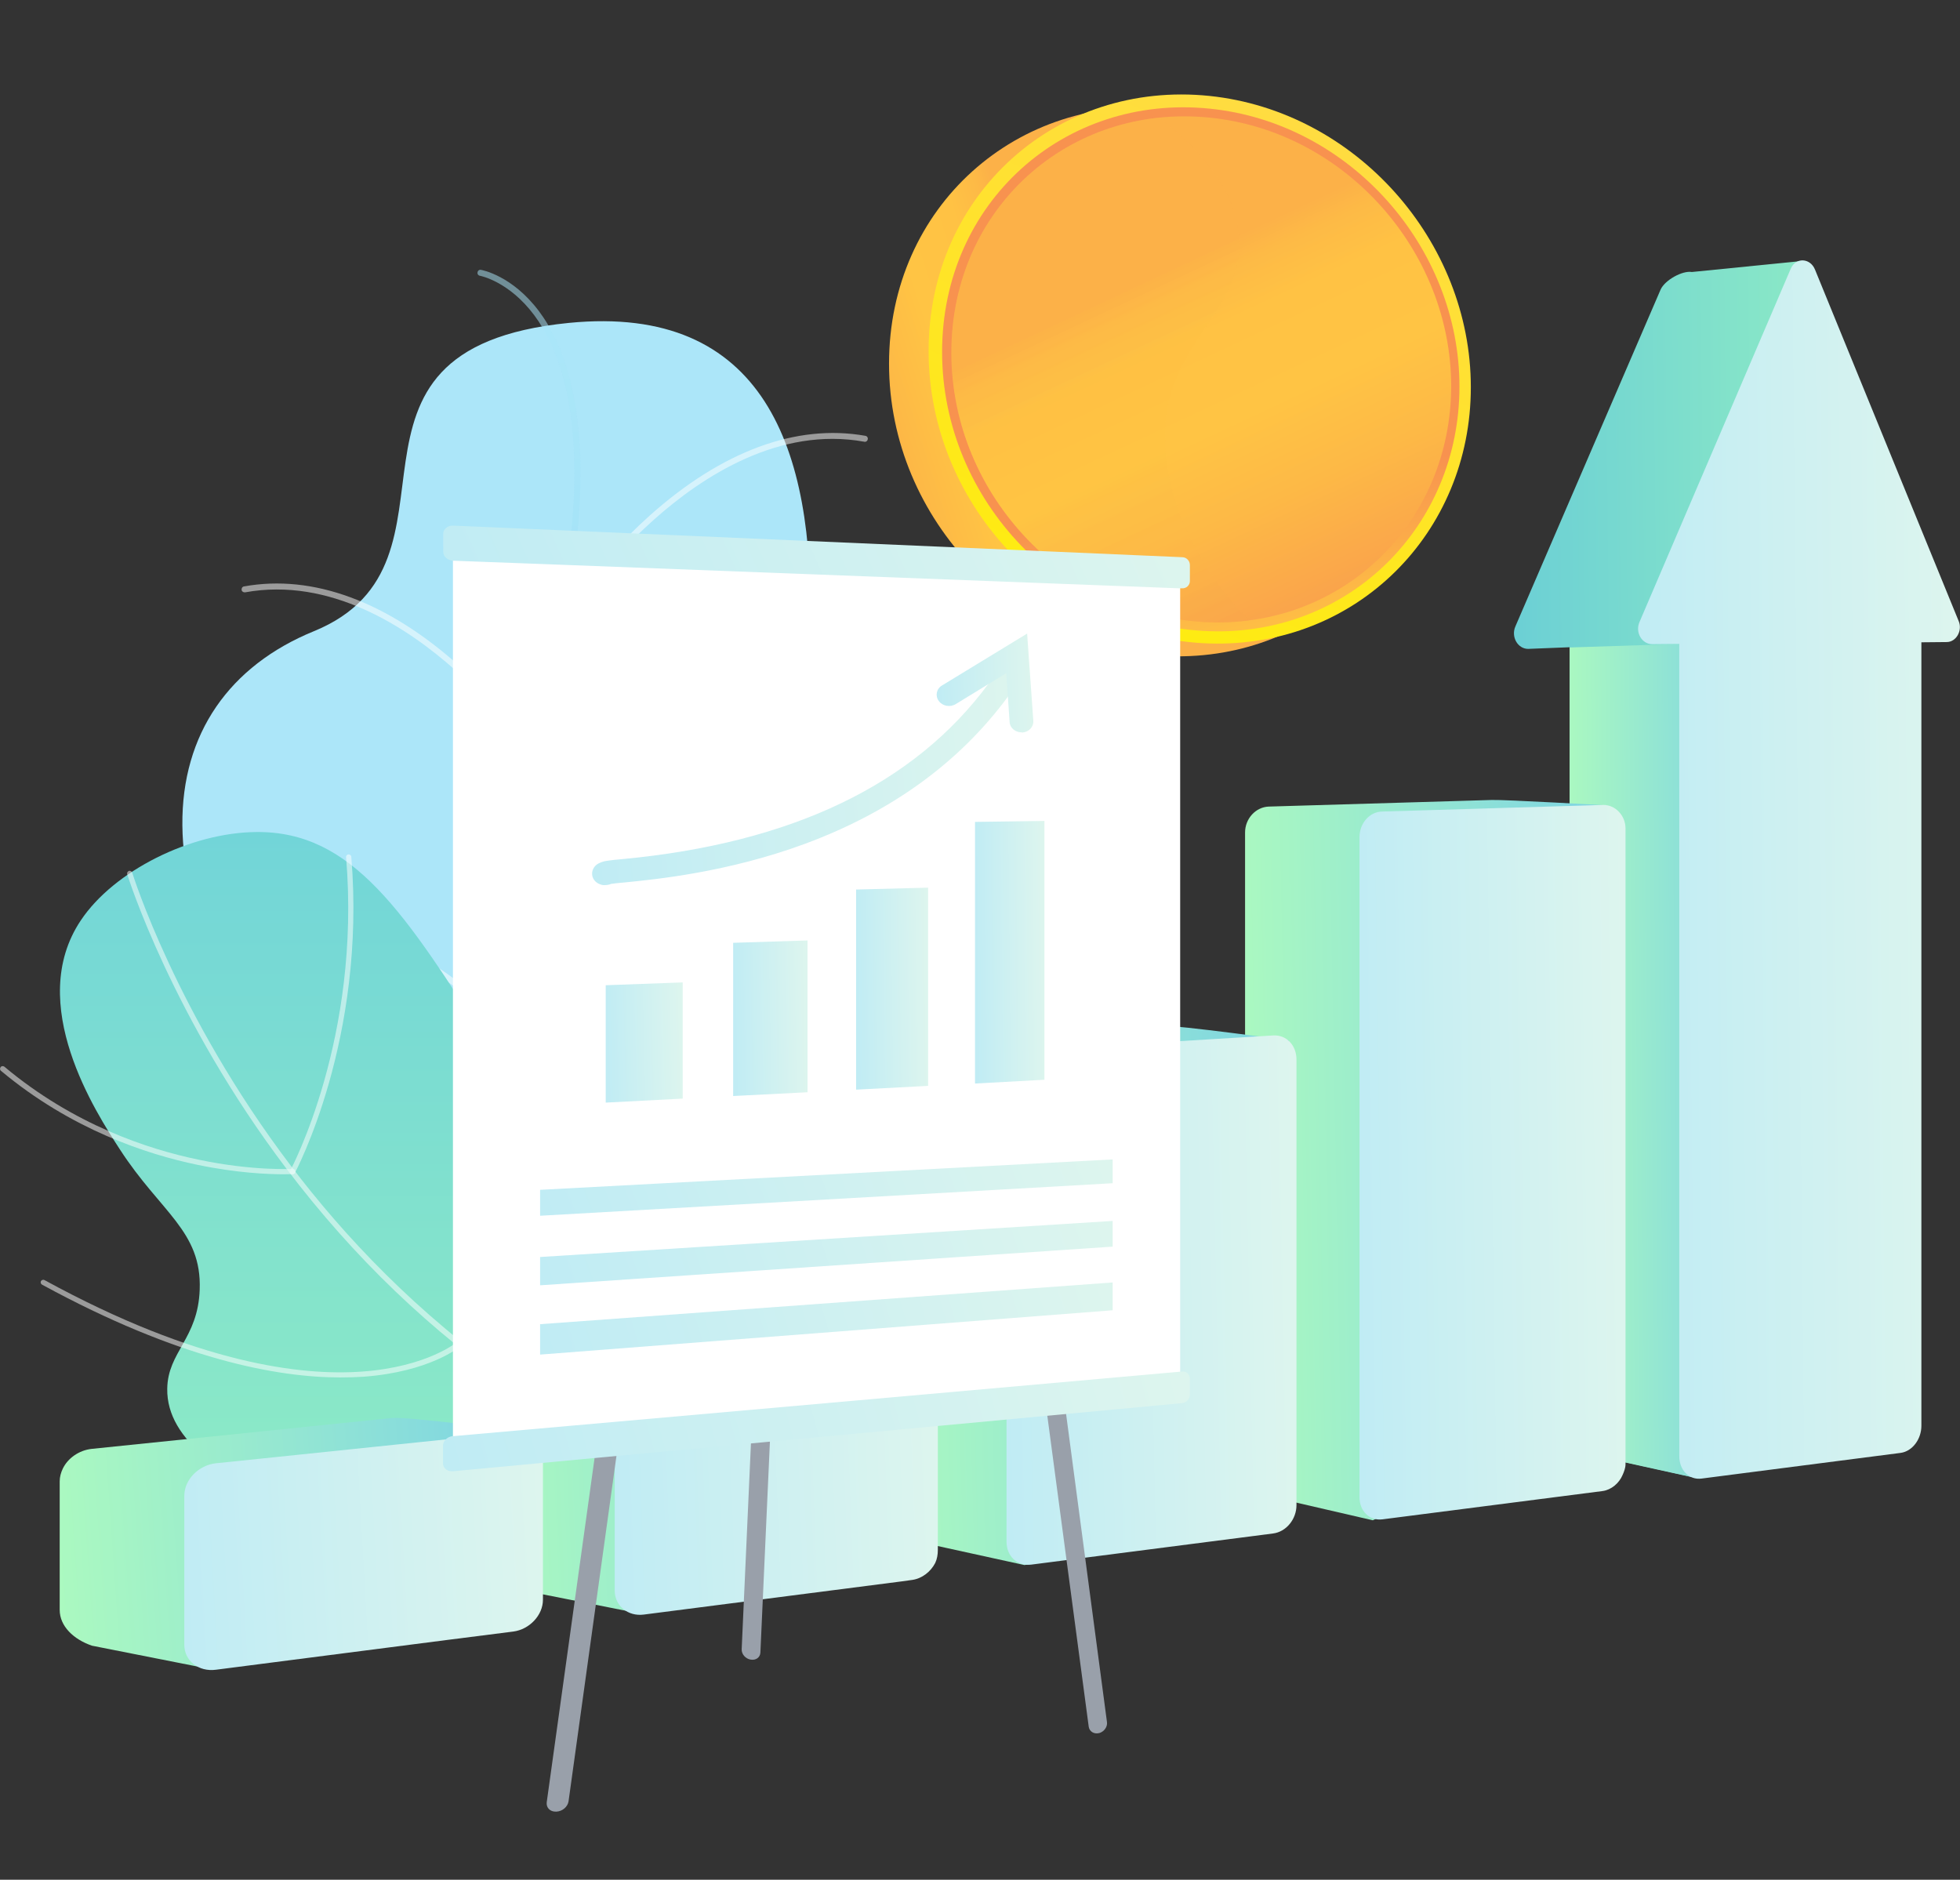 <svg width="171" height="164" viewBox="0 0 171 164" fill="none" xmlns="http://www.w3.org/2000/svg">
<rect x="0" y="0" width="171" height="164" fill="#333333" stroke="none"/>
<path d="M63.014 97.742C67.127 79.254 83.785 24.8 49.622 28.173C26.64 30.456 42.058 49.066 27.384 55.071C12.69 61.076 10.582 78.761 30.091 101.505C49.601 124.249 74.836 132.783 74.836 132.783C74.836 132.783 58.901 116.25 63.014 97.742Z" fill="#ACE6F9"/>
<g opacity="0.8">
<g opacity="0.8">
<path opacity="0.8" d="M78.329 134.881C78.287 134.881 78.246 134.881 78.204 134.86C40.818 116.25 45.881 77.383 48.919 54.146C49.27 51.411 49.622 48.84 49.828 46.578C50.903 35.802 48.671 30.25 46.604 27.494C44.393 24.533 41.892 24.06 41.872 24.06C41.727 24.04 41.624 23.896 41.665 23.752C41.686 23.608 41.83 23.505 41.975 23.546C42.078 23.567 44.682 24.04 47.018 27.145C49.147 29.983 51.461 35.658 50.366 46.64C50.139 48.902 49.808 51.493 49.456 54.228C46.439 77.322 41.417 115.962 78.453 134.387C78.576 134.449 78.638 134.614 78.576 134.737C78.514 134.84 78.411 134.881 78.329 134.881Z" fill="url(#paint0_linear_517_1236)"/>
</g>
<g opacity="0.8">
<path opacity="0.8" d="M47.679 67.451C47.596 67.451 47.514 67.409 47.452 67.327C47.431 67.286 44.455 62.7 39.763 58.505C35.465 54.66 28.768 50.341 21.39 51.678C21.246 51.698 21.101 51.616 21.08 51.472C21.06 51.328 21.142 51.184 21.287 51.164C27.301 50.074 33.811 52.48 40.115 58.135C44.847 62.371 47.865 67.019 47.886 67.06C47.968 67.183 47.927 67.348 47.803 67.43C47.782 67.43 47.741 67.451 47.679 67.451Z" fill="white"/>
</g>
<g opacity="0.8">
<path opacity="0.8" d="M48.175 93.732C48.092 93.732 48.03 93.691 47.968 93.629C47.927 93.588 43.814 88.817 37.532 84.581C31.745 80.694 22.878 76.478 13.454 78.514C13.31 78.555 13.165 78.453 13.144 78.309C13.124 78.165 13.206 78.021 13.351 78C22.961 75.923 31.972 80.201 37.842 84.149C44.186 88.406 48.34 93.238 48.382 93.279C48.485 93.382 48.464 93.547 48.361 93.65C48.299 93.711 48.237 93.732 48.175 93.732Z" fill="white"/>
</g>
<g opacity="0.8">
<path opacity="0.8" d="M49.126 54.331C49.084 54.331 49.023 54.31 48.981 54.29C48.857 54.207 48.816 54.043 48.898 53.919C48.919 53.878 51.937 49.251 56.669 44.995C62.973 39.36 69.483 36.954 75.497 38.023C75.642 38.044 75.745 38.188 75.704 38.332C75.683 38.476 75.538 38.578 75.394 38.537C68.016 37.201 61.319 41.519 57.021 45.365C52.329 49.56 49.353 54.146 49.333 54.187C49.312 54.29 49.229 54.331 49.126 54.331Z" fill="white"/>
</g>
<g opacity="0.8">
<path opacity="0.8" d="M47.245 84.91C47.204 84.91 47.162 84.889 47.121 84.869C46.997 84.807 46.956 84.642 47.018 84.519C47.059 84.457 50.242 78.926 55.305 74.484C58.302 71.852 61.34 70.124 64.378 69.302C68.181 68.273 71.942 68.726 75.58 70.638C75.704 70.7 75.766 70.864 75.683 70.988C75.621 71.111 75.456 71.173 75.332 71.091C68.946 67.739 62.332 68.993 55.657 74.854C50.655 79.234 47.514 84.704 47.472 84.745C47.431 84.869 47.348 84.91 47.245 84.91Z" fill="white"/>
</g>
<g opacity="0.8">
<path opacity="0.8" d="M51.998 108.004C51.957 108.004 51.916 107.983 51.874 107.962C51.751 107.901 51.709 107.736 51.771 107.613C51.812 107.551 54.995 102.019 60.059 97.578C63.055 94.945 66.094 93.218 69.132 92.395C72.934 91.367 76.696 91.82 80.333 93.732C80.457 93.794 80.519 93.958 80.436 94.082C80.374 94.205 80.209 94.267 80.085 94.184C73.699 90.832 67.085 92.087 60.41 97.948C55.409 102.328 52.267 107.798 52.226 107.839C52.184 107.962 52.081 108.004 51.998 108.004Z" fill="white"/>
</g>
</g>
<path d="M54.252 112.877C49.291 105.289 49.601 102.204 42.885 91.552C35.32 79.543 30.732 72.51 22.362 72.592C16.658 72.633 9.941 75.964 7.048 80.303C2.191 87.563 8.37 97.063 10.479 100.312C14.012 105.762 17.609 107.407 17.423 112.507C17.278 116.805 14.633 117.936 14.591 121.165C14.447 130.295 35.465 134.264 38.875 134.902C52.205 137.41 65.081 135.704 74.919 133.277C64.11 125.997 57.93 118.512 54.252 112.877Z" fill="url(#paint1_linear_517_1236)"/>
<g opacity="0.8">
<g opacity="0.8">
<path opacity="0.8" d="M76.985 133.873C76.965 133.873 76.965 133.873 76.944 133.873C65.37 131.981 54.706 127.766 45.24 121.37C37.676 116.25 30.856 109.71 24.987 101.958C14.984 88.755 11.14 76.396 11.098 76.273C11.057 76.149 11.14 76.026 11.243 75.985C11.367 75.944 11.491 76.026 11.532 76.129C11.574 76.252 15.397 88.55 25.359 101.69C34.535 113.803 50.944 129.164 77.006 133.421C77.13 133.441 77.213 133.565 77.192 133.688C77.192 133.791 77.088 133.873 76.985 133.873Z" fill="white"/>
</g>
<g opacity="0.8">
<path opacity="0.8" d="M25.503 102.472C25.462 102.472 25.421 102.472 25.4 102.451C25.297 102.389 25.255 102.245 25.317 102.143C25.379 102.019 31.517 90.565 30.195 74.792C30.174 74.669 30.277 74.545 30.401 74.545C30.525 74.545 30.649 74.628 30.649 74.751C31.972 90.668 25.772 102.245 25.71 102.369C25.669 102.431 25.586 102.472 25.503 102.472Z" fill="white"/>
</g>
<g opacity="0.8">
<path opacity="0.8" d="M24.739 102.451C23.437 102.451 20.688 102.348 17.236 101.628C12.772 100.703 6.18 98.523 0.083 93.423C-0.021 93.341 -0.021 93.197 0.062 93.094C0.145 92.992 0.289 92.992 0.393 93.074C6.407 98.112 12.917 100.271 17.319 101.176C22.093 102.184 25.503 101.978 25.545 101.978C25.669 101.978 25.772 102.06 25.793 102.184C25.793 102.307 25.71 102.41 25.586 102.43C25.545 102.43 25.255 102.451 24.739 102.451Z" fill="white"/>
</g>
<g opacity="0.8">
<path opacity="0.8" d="M29.699 120.178C24.181 120.178 15.604 118.594 3.658 112.075C3.555 112.014 3.514 111.87 3.576 111.767C3.638 111.664 3.782 111.623 3.886 111.685C17.236 118.985 26.33 120.054 31.6 119.663C37.304 119.252 39.867 117.093 39.908 117.072C40.012 116.99 40.156 116.99 40.239 117.093C40.322 117.196 40.322 117.34 40.218 117.422C40.115 117.504 37.532 119.684 31.703 120.116C31.084 120.157 30.401 120.178 29.699 120.178Z" fill="white"/>
</g>
<g opacity="0.8">
<path opacity="0.8" d="M20.688 142.346C20.564 142.346 20.461 142.263 20.461 142.14C20.44 142.017 20.543 141.893 20.667 141.893C35.858 140.372 43.959 136.115 48.093 132.824C52.536 129.267 53.404 126.079 53.425 126.038C53.466 125.915 53.59 125.833 53.714 125.874C53.838 125.915 53.921 126.038 53.88 126.162C53.838 126.306 52.949 129.555 48.403 133.195C44.228 136.526 36.044 140.845 20.729 142.366C20.709 142.346 20.688 142.346 20.688 142.346Z" fill="white"/>
</g>
<g opacity="0.8">
<path opacity="0.8" d="M41.169 118.347C41.107 118.347 41.045 118.327 41.004 118.286C40.921 118.203 40.9 118.059 41.004 117.956C41.024 117.936 43.174 115.674 44.682 111.355C46.088 107.366 47.204 100.765 44.62 91.922C44.579 91.799 44.662 91.675 44.786 91.634C44.91 91.593 45.034 91.675 45.075 91.799C47.7 100.785 46.542 107.489 45.116 111.54C43.566 115.941 41.438 118.183 41.334 118.286C41.293 118.327 41.231 118.347 41.169 118.347Z" fill="white"/>
</g>
</g>
<path d="M161.575 51.781L157.256 22.765L147.604 23.731C146.798 23.587 145.248 24.43 144.876 25.273L132.207 54.66C131.815 55.565 132.414 56.613 133.323 56.613L136.94 56.469V124.99C136.94 126.203 137.829 127.087 138.924 126.943L147.604 128.856C148.638 128.732 158.351 123.509 158.351 122.337V53.673L160.542 53.652C161.369 53.652 161.927 52.645 161.575 51.781Z" fill="url(#paint2_linear_517_1236)"/>
<path d="M146.509 56.181L136.94 56.49V125.01C136.94 126.223 137.829 127.108 138.924 126.964L147.605 128.876C148.039 128.814 149.94 127.91 152.027 126.758L146.509 56.181Z" fill="url(#paint3_linear_517_1236)"/>
<path d="M169.842 56.017L167.631 56.038V124.393C167.631 125.565 166.846 126.614 165.833 126.758L148.452 129C147.356 129.144 146.509 128.259 146.509 127.046V56.181L144.153 56.202C143.244 56.202 142.644 55.174 143.037 54.269L156.243 23.423C156.677 22.436 157.938 22.497 158.351 23.525L170.876 54.166C171.248 55.009 170.669 56.017 169.842 56.017Z" fill="url(#paint4_linear_517_1236)"/>
<path d="M119.766 132.639L110.693 130.542C109.556 130.686 108.626 129.822 108.626 128.609V72.633C108.626 71.42 109.556 70.412 110.693 70.371L130.141 69.795C131.216 69.754 140.247 70.268 140.247 70.268L132.063 125.689C132.084 126.881 119.766 132.639 119.766 132.639Z" fill="url(#paint5_linear_517_1236)"/>
<path d="M141.818 72.283V127.745C141.818 128.074 141.694 128.383 141.57 128.671C141.26 129.411 140.578 129.987 139.813 130.089L120.614 132.557C119.477 132.701 118.609 131.837 118.609 130.624V73.044C118.609 71.831 119.477 70.823 120.593 70.803L124.768 70.679L139.855 70.227C140.909 70.206 141.818 71.132 141.818 72.283Z" fill="url(#paint6_linear_517_1236)"/>
<path d="M89.385 136.547L79.816 134.449C78.556 134.613 77.543 133.709 77.543 132.434L77.832 93.218C77.832 91.943 78.845 90.853 80.106 90.77L101.455 89.496C102.633 89.434 112.45 90.77 112.45 90.77L103.294 129.226C103.315 130.48 90.584 136.403 89.385 136.547Z" fill="url(#paint7_linear_517_1236)"/>
<path d="M113.111 92.436V131.323C113.111 132.537 112.222 133.647 111.065 133.791L89.984 136.506C88.745 136.67 87.814 135.765 87.814 134.511V94.04C87.814 92.765 88.765 91.675 90.005 91.614L96.536 91.223L111.086 90.339C112.243 90.277 113.111 91.203 113.111 92.436Z" fill="url(#paint8_linear_517_1236)"/>
<path d="M54.727 140.557L45.778 138.788C44.393 138.973 43.256 138.027 43.256 136.691V116.312C43.256 114.975 44.393 113.782 45.778 113.659L69.359 111.541C70.64 111.417 79.589 112.466 79.589 112.466L71.694 133.174C71.694 134.449 56.029 140.392 54.727 140.557Z" fill="url(#paint9_linear_517_1236)"/>
<path d="M81.821 114.563V135.231C81.821 135.621 81.759 136.012 81.594 136.362C81.201 137.122 80.457 137.719 79.589 137.842L78.701 137.966L56.173 140.865C54.789 141.05 53.631 140.104 53.631 138.768V117.216C53.631 115.88 54.809 114.707 56.173 114.584L59.17 114.317L63.51 113.926L79.527 112.466C80.809 112.343 81.821 113.288 81.821 114.563Z" fill="url(#paint10_linear_517_1236)"/>
<path d="M34.183 123.715L7.998 126.409C6.882 126.532 5.911 127.231 5.477 128.136C5.311 128.486 5.208 128.856 5.208 129.246V140.454C5.208 141.873 6.407 143.024 8.019 143.58L17.278 145.41C18.724 145.225 36.787 138.829 36.787 137.472L41.127 132.29L45.509 124.887C45.488 124.887 35.609 123.571 34.183 123.715Z" fill="url(#paint11_linear_517_1236)"/>
<path d="M47.369 127.149V139.57C47.369 140.927 46.191 142.161 44.786 142.346L39.123 143.066L18.849 145.677C17.319 145.883 16.079 144.896 16.079 143.497V130.501C16.079 129.102 17.319 127.827 18.849 127.663L22.837 127.252L44.806 124.969C46.212 124.825 47.369 125.792 47.369 127.149Z" fill="url(#paint12_linear_517_1236)"/>
<path d="M124.871 34.897C124.871 47.627 114.868 57.641 102.075 57.251C88.766 56.839 77.564 45.406 77.564 31.73C77.564 18.035 88.766 8.102 102.075 9.48C114.868 10.796 124.871 22.168 124.871 34.897Z" fill="url(#paint13_linear_517_1236)"/>
<path d="M128.323 33.787C128.323 46.516 118.32 56.531 105.527 56.14C92.217 55.729 81.016 44.295 81.016 30.62C81.016 16.924 92.217 6.992 105.527 8.37C118.32 9.706 128.323 21.058 128.323 33.787Z" fill="url(#paint14_linear_517_1236)"/>
<path d="M127.33 33.725C127.33 45.899 117.761 55.462 105.547 55.071C92.858 54.66 82.193 43.74 82.193 30.702C82.193 17.665 92.858 8.184 105.547 9.48C117.761 10.714 127.33 21.551 127.33 33.725Z" fill="url(#paint15_linear_517_1236)"/>
<path d="M126.607 33.684C126.607 45.447 117.348 54.68 105.527 54.29C93.271 53.878 82.999 43.329 82.999 30.764C82.999 18.179 93.271 9.028 105.527 10.262C117.348 11.434 126.607 21.922 126.607 33.684Z" fill="url(#paint16_linear_517_1236)"/>
<path opacity="0.3" d="M101.724 36.563C102.426 29.571 108.895 26.61 108.048 20.174C107.531 16.204 104.514 12.873 101.145 10.261C90.915 11.331 83.02 19.742 83.02 30.764C83.02 43.349 93.292 53.878 105.547 54.29C106.746 54.331 107.903 54.269 109.019 54.125C104.142 49.292 101.104 42.568 101.724 36.563Z" fill="url(#paint17_linear_517_1236)"/>
<path d="M60.141 74.442H60.12C59.624 74.381 59.17 74.71 59.108 75.162L47.7 157.234C47.638 157.707 47.989 158.077 48.505 158.057H48.547C49.063 158.036 49.518 157.646 49.601 157.173L60.947 75.368C60.968 74.915 60.637 74.504 60.141 74.442Z" fill="#99A0AA"/>
<path d="M96.577 150.242L86.595 75.018C86.533 74.586 86.12 74.278 85.686 74.34H85.665C85.21 74.401 84.9 74.792 84.942 75.224L94.986 150.654C95.048 151.065 95.441 151.312 95.875 151.209H95.895C96.329 151.085 96.639 150.654 96.577 150.242Z" fill="#99A0AA"/>
<path d="M64.708 143.888L68.118 68.088C68.139 67.656 68.532 67.307 68.966 67.327H68.987C69.441 67.348 69.793 67.718 69.772 68.15L66.341 144.176C66.32 144.608 65.948 144.875 65.494 144.793H65.473C65.039 144.711 64.688 144.32 64.708 143.888Z" fill="#99A0AA"/>
<path d="M102.964 50.135V121.226L79.445 123.365L39.516 126.984V47.585L46.542 47.853L102.964 50.135Z" fill="white"/>
<path d="M103.811 49.292V50.691C103.811 51.061 103.501 51.349 103.129 51.328H102.881L47.865 49.231L39.577 48.922H39.536C39.061 48.902 38.668 48.552 38.668 48.141V46.578C38.668 46.167 39.061 45.837 39.515 45.858L43.835 46.043L103.15 48.614C103.501 48.614 103.811 48.922 103.811 49.292Z" fill="url(#paint18_linear_517_1236)"/>
<path d="M103.811 120.28V121.678C103.811 122.049 103.501 122.378 103.129 122.419L82.234 124.372L39.516 128.362C39.04 128.403 38.648 128.094 38.648 127.683V126.12C38.648 125.709 39.04 125.339 39.495 125.298H39.557L76.51 122.028L102.86 119.684L103.129 119.663C103.501 119.622 103.811 119.91 103.811 120.28Z" fill="url(#paint19_linear_517_1236)"/>
<path d="M59.562 95.85L52.846 96.199V85.958L59.562 85.712V95.85Z" fill="url(#paint20_linear_517_1236)"/>
<path d="M70.454 95.295L63.964 95.624V82.257L70.454 82.051V95.295Z" fill="url(#paint21_linear_517_1236)"/>
<path d="M80.974 94.739L74.691 95.068V77.609L80.974 77.445V94.739Z" fill="url(#paint22_linear_517_1236)"/>
<path d="M91.121 94.205L85.066 94.534V71.707L91.121 71.625V94.205Z" fill="url(#paint23_linear_517_1236)"/>
<path d="M88.662 57.929C88.166 57.642 87.525 57.785 87.215 58.238C86.884 58.731 86.554 59.204 86.223 59.677C79.775 68.397 69.173 73.558 54.272 74.957C53.776 74.998 53.404 75.039 53.114 75.08C52.928 75.101 52.66 75.142 52.412 75.245C52.143 75.347 51.895 75.512 51.75 75.82C51.502 76.355 51.771 76.951 52.37 77.157C52.515 77.219 52.68 77.239 52.825 77.219C52.99 77.219 53.176 77.177 53.321 77.116C53.548 77.075 54.003 77.034 54.458 76.993C57.186 76.725 63.489 76.108 70.227 73.62C77.791 70.823 83.702 66.505 87.918 60.808C88.29 60.294 88.641 59.78 88.993 59.266C89.302 58.814 89.158 58.217 88.662 57.929Z" fill="url(#paint24_linear_517_1236)"/>
<path d="M89.117 63.893C88.579 63.893 88.104 63.502 88.083 62.988L87.794 58.731L83.392 61.425C82.896 61.734 82.234 61.61 81.904 61.158C81.573 60.706 81.697 60.089 82.193 59.801L89.613 55.277L90.15 62.885C90.191 63.42 89.757 63.873 89.179 63.914C89.158 63.893 89.137 63.893 89.117 63.893Z" fill="url(#paint25_linear_517_1236)"/>
<path d="M97.074 103.232L47.121 106.07V103.808L97.074 101.155V103.232Z" fill="url(#paint26_linear_517_1236)"/>
<path d="M97.074 108.764L47.121 112.137V109.669L97.074 106.522V108.764Z" fill="url(#paint27_linear_517_1236)"/>
<path d="M97.074 114.316L47.121 118.183V115.53L97.074 111.89V114.316Z" fill="url(#paint28_linear_517_1236)"/>
<defs>
<linearGradient id="paint0_linear_517_1236" x1="60.128" y1="23.537" x2="60.128" y2="134.881" gradientUnits="userSpaceOnUse">
<stop stop-color="#ACE6F9"/>
<stop offset="1" stop-color="#70CAED"/>
</linearGradient>
<linearGradient id="paint1_linear_517_1236" x1="40.074" y1="72.591" x2="40.074" y2="136.136" gradientUnits="userSpaceOnUse">
<stop stop-color="#72D5D8"/>
<stop offset="1" stop-color="#8FECC4"/>
</linearGradient>
<linearGradient id="paint2_linear_517_1236" x1="131.785" y1="77.169" x2="162.005" y2="76.855" gradientUnits="userSpaceOnUse">
<stop stop-color="#6BCFD5"/>
<stop offset="0.996" stop-color="#8FECC4"/>
</linearGradient>
<linearGradient id="paint3_linear_517_1236" x1="136.787" y1="93.46" x2="152.193" y2="93.341" gradientUnits="userSpaceOnUse">
<stop stop-color="#ABF9C0"/>
<stop offset="0.996" stop-color="#7ED4E3"/>
</linearGradient>
<linearGradient id="paint4_linear_517_1236" x1="142.63" y1="77.227" x2="171.297" y2="76.945" gradientUnits="userSpaceOnUse">
<stop stop-color="#C0ECF4"/>
<stop offset="0.996" stop-color="#DDF5EE"/>
</linearGradient>
<linearGradient id="paint5_linear_517_1236" x1="108.306" y1="102.021" x2="140.584" y2="101.416" gradientUnits="userSpaceOnUse">
<stop stop-color="#ABF9C0"/>
<stop offset="0.996" stop-color="#7ED4E3"/>
</linearGradient>
<linearGradient id="paint6_linear_517_1236" x1="118.374" y1="102.198" x2="142.069" y2="101.869" gradientUnits="userSpaceOnUse">
<stop stop-color="#C0ECF4"/>
<stop offset="0.996" stop-color="#DDF5EE"/>
</linearGradient>
<linearGradient id="paint7_linear_517_1236" x1="77.189" y1="113.623" x2="112.807" y2="112.638" gradientUnits="userSpaceOnUse">
<stop stop-color="#ABF9C0"/>
<stop offset="0.996" stop-color="#7ED4E3"/>
</linearGradient>
<linearGradient id="paint8_linear_517_1236" x1="87.558" y1="114.022" x2="113.379" y2="113.495" gradientUnits="userSpaceOnUse">
<stop stop-color="#C0ECF4"/>
<stop offset="0.996" stop-color="#DDF5EE"/>
</linearGradient>
<linearGradient id="paint9_linear_517_1236" x1="42.888" y1="126.415" x2="79.909" y2="124.689" gradientUnits="userSpaceOnUse">
<stop stop-color="#ABF9C0"/>
<stop offset="0.996" stop-color="#7ED4E3"/>
</linearGradient>
<linearGradient id="paint10_linear_517_1236" x1="53.346" y1="127.036" x2="82.093" y2="125.974" gradientUnits="userSpaceOnUse">
<stop stop-color="#C0ECF4"/>
<stop offset="0.996" stop-color="#DDF5EE"/>
</linearGradient>
<linearGradient id="paint11_linear_517_1236" x1="4.799" y1="134.835" x2="45.757" y2="132.001" gradientUnits="userSpaceOnUse">
<stop stop-color="#ABF9C0"/>
<stop offset="0.996" stop-color="#7ED4E3"/>
</linearGradient>
<linearGradient id="paint12_linear_517_1236" x1="15.762" y1="135.595" x2="47.613" y2="133.806" gradientUnits="userSpaceOnUse">
<stop stop-color="#C0ECF4"/>
<stop offset="0.996" stop-color="#DDF5EE"/>
</linearGradient>
<linearGradient id="paint13_linear_517_1236" x1="93.121" y1="35.891" x2="65.565" y2="44.779" gradientUnits="userSpaceOnUse">
<stop stop-color="#FCB148"/>
<stop offset="0.052" stop-color="#FDBA46"/>
<stop offset="0.142" stop-color="#FFC244"/>
<stop offset="0.318" stop-color="#FFC444"/>
<stop offset="0.485" stop-color="#FDB946"/>
<stop offset="0.775" stop-color="#F99C4D"/>
<stop offset="0.866" stop-color="#F8924F"/>
<stop offset="1" stop-color="#F8924F"/>
</linearGradient>
<linearGradient id="paint14_linear_517_1236" x1="115.434" y1="8.572" x2="91.014" y2="62.718" gradientUnits="userSpaceOnUse">
<stop stop-color="#FFDB44"/>
<stop offset="1" stop-color="#FEEF06"/>
</linearGradient>
<linearGradient id="paint15_linear_517_1236" x1="110.904" y1="65.647" x2="106.199" y2="39.812" gradientUnits="userSpaceOnUse">
<stop stop-color="#FCB148"/>
<stop offset="0.052" stop-color="#FDBA46"/>
<stop offset="0.142" stop-color="#FFC244"/>
<stop offset="0.318" stop-color="#FFC444"/>
<stop offset="0.485" stop-color="#FDB946"/>
<stop offset="0.775" stop-color="#F99C4D"/>
<stop offset="0.866" stop-color="#F8924F"/>
<stop offset="1" stop-color="#F8924F"/>
</linearGradient>
<linearGradient id="paint16_linear_517_1236" x1="100.831" y1="23.844" x2="120.252" y2="65.278" gradientUnits="userSpaceOnUse">
<stop stop-color="#FCB148"/>
<stop offset="0.052" stop-color="#FDBA46"/>
<stop offset="0.142" stop-color="#FFC244"/>
<stop offset="0.318" stop-color="#FFC444"/>
<stop offset="0.485" stop-color="#FDB946"/>
<stop offset="0.775" stop-color="#F99C4D"/>
<stop offset="0.866" stop-color="#F8924F"/>
<stop offset="1" stop-color="#F8924F"/>
</linearGradient>
<linearGradient id="paint17_linear_517_1236" x1="95.07" y1="26.521" x2="114.452" y2="67.87" gradientUnits="userSpaceOnUse">
<stop stop-color="#FCB148"/>
<stop offset="0.052" stop-color="#FDBA46"/>
<stop offset="0.142" stop-color="#FFC244"/>
<stop offset="0.318" stop-color="#FFC444"/>
<stop offset="0.485" stop-color="#FDB946"/>
<stop offset="0.775" stop-color="#F99C4D"/>
<stop offset="0.866" stop-color="#F8924F"/>
<stop offset="1" stop-color="#F8924F"/>
</linearGradient>
<linearGradient id="paint18_linear_517_1236" x1="38.007" y1="48.663" x2="93.59" y2="24.006" gradientUnits="userSpaceOnUse">
<stop stop-color="#C0ECF4"/>
<stop offset="0.996" stop-color="#DDF5EE"/>
</linearGradient>
<linearGradient id="paint19_linear_517_1236" x1="37.987" y1="124.124" x2="99.726" y2="106.905" gradientUnits="userSpaceOnUse">
<stop stop-color="#C0ECF4"/>
<stop offset="0.996" stop-color="#DDF5EE"/>
</linearGradient>
<linearGradient id="paint20_linear_517_1236" x1="52.778" y1="91.09" x2="59.633" y2="90.926" gradientUnits="userSpaceOnUse">
<stop stop-color="#C0ECF4"/>
<stop offset="0.996" stop-color="#DDF5EE"/>
</linearGradient>
<linearGradient id="paint21_linear_517_1236" x1="63.899" y1="89.011" x2="70.523" y2="88.893" gradientUnits="userSpaceOnUse">
<stop stop-color="#C0ECF4"/>
<stop offset="0.996" stop-color="#DDF5EE"/>
</linearGradient>
<linearGradient id="paint22_linear_517_1236" x1="74.627" y1="86.482" x2="81.042" y2="86.397" gradientUnits="userSpaceOnUse">
<stop stop-color="#C0ECF4"/>
<stop offset="0.996" stop-color="#DDF5EE"/>
</linearGradient>
<linearGradient id="paint23_linear_517_1236" x1="85.004" y1="83.373" x2="91.188" y2="83.312" gradientUnits="userSpaceOnUse">
<stop stop-color="#C0ECF4"/>
<stop offset="0.996" stop-color="#DDF5EE"/>
</linearGradient>
<linearGradient id="paint24_linear_517_1236" x1="51.278" y1="67.752" x2="89.372" y2="65.015" gradientUnits="userSpaceOnUse">
<stop stop-color="#C0ECF4"/>
<stop offset="0.996" stop-color="#DDF5EE"/>
</linearGradient>
<linearGradient id="paint25_linear_517_1236" x1="81.634" y1="59.706" x2="90.234" y2="59.393" gradientUnits="userSpaceOnUse">
<stop stop-color="#C0ECF4"/>
<stop offset="0.996" stop-color="#DDF5EE"/>
</linearGradient>
<linearGradient id="paint26_linear_517_1236" x1="46.615" y1="103.676" x2="91.225" y2="86.781" gradientUnits="userSpaceOnUse">
<stop stop-color="#C0ECF4"/>
<stop offset="0.996" stop-color="#DDF5EE"/>
</linearGradient>
<linearGradient id="paint27_linear_517_1236" x1="46.615" y1="109.401" x2="92.572" y2="94.164" gradientUnits="userSpaceOnUse">
<stop stop-color="#C0ECF4"/>
<stop offset="0.996" stop-color="#DDF5EE"/>
</linearGradient>
<linearGradient id="paint28_linear_517_1236" x1="46.615" y1="115.117" x2="93.519" y2="101.242" gradientUnits="userSpaceOnUse">
<stop stop-color="#C0ECF4"/>
<stop offset="0.996" stop-color="#DDF5EE"/>
</linearGradient>
</defs>
</svg>
